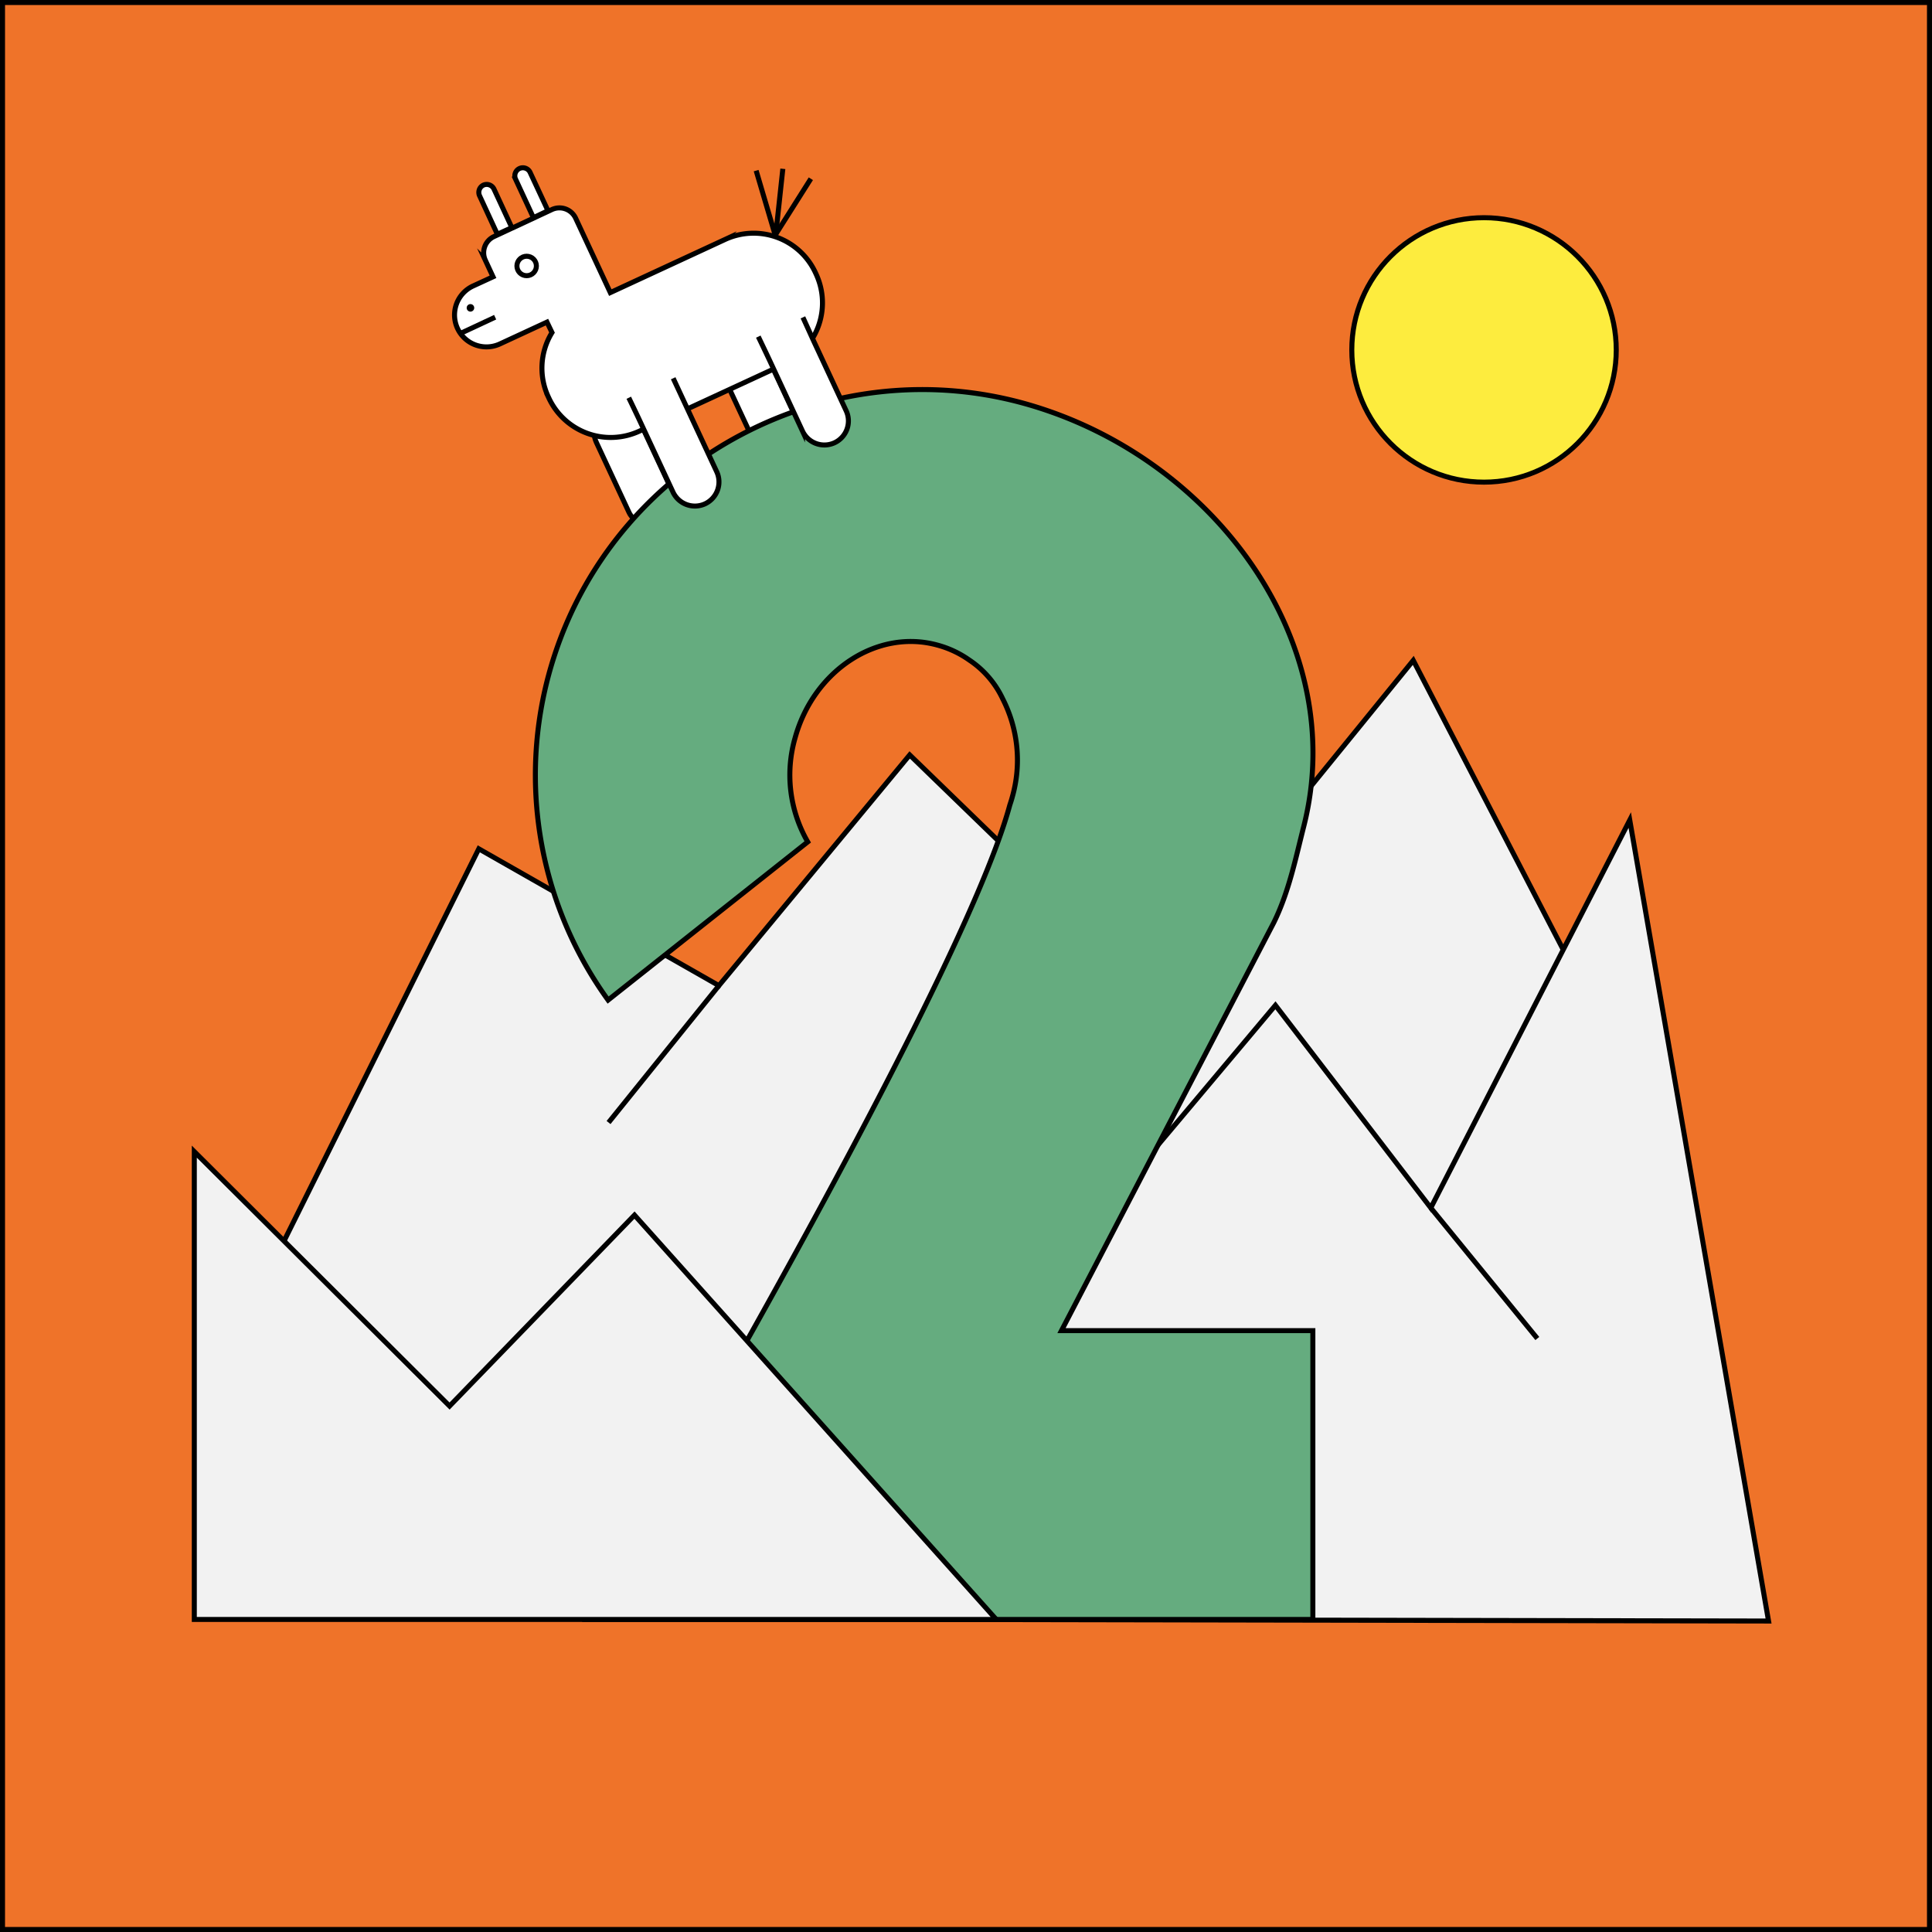 <svg xmlns="http://www.w3.org/2000/svg" viewBox="0 0 385 385"><rect x="0" y="0" width="385" height="385" fill="#333333" stroke="none"/><defs><style>.cls-1{fill:#ef7329;}.cls-1,.cls-2,.cls-3,.cls-5,.cls-6,.cls-7{stroke:#000;stroke-miterlimit:10;}.cls-2{fill:#f2f2f2;}.cls-3{fill:#fff;}.cls-4,.cls-5{fill:#65ac7f;}.cls-6{fill:none;}.cls-7{fill:#fdec3e;}</style></defs><title>Asset 5</title><g id="Layer_2" data-name="Layer 2"><g id="Layer_1-2" data-name="Layer 1"><rect class="cls-1" x="0.5" y="0.5" width="384" height="384"/><polygon class="cls-2" points="51.94 256.69 95.41 169.15 143.26 196.41 181.28 150.44 228.83 196.53 281.63 131.6 317.17 200.17 328.27 312.21 62.75 301.95 51.94 256.69"/><polygon class="cls-2" points="352.43 323.03 324.77 163.42 285.12 240.7 254.16 200.33 197.35 267.93 184.13 322.72 352.43 323.03"/><rect class="cls-3" x="121.65" y="80.61" width="9.59" height="25.02" rx="4.8" ry="4.8" transform="translate(280.39 124.1) rotate(155.01)"/><rect class="cls-3" x="147.45" y="68.44" width="9.59" height="25.02" rx="4.8" ry="4.8" transform="translate(324.44 89.99) rotate(155.01)"/><path class="cls-4" d="M199.78,139.3a18.94,18.94,0,0,0-6.63-7.7A22,22,0,0,1,199.78,139.3Z"/><path class="cls-5" d="M211.53,265.16l42.3-81.3c3-6.08,4.33-12.71,6-19.27C269,128.28,242.22,91.45,205,80.65c-39.58-11.48-81.67,10.76-94.48,49.88a76.6,76.6,0,0,0,10.66,68.76l39.78-31.52a26.7,26.7,0,0,1-2.52-20.72c3.72-13.49,16.41-21.78,28.36-18.5a20,20,0,0,1,6.38,3,18.94,18.94,0,0,1,6.63,7.7,26.85,26.85,0,0,1,1.9,19.62c-.14.53-.31,1.05-.48,1.56C191,198.21,116.85,322.72,116.85,322.72H261.62V265.16Z"/><path class="cls-3" d="M94.25,57l4-1.84-1.54-3.32a3.55,3.55,0,0,1,1.73-4.7L110,41.75a3.56,3.56,0,0,1,4.71,1.73l6.91,14.83,22.87-10.59a13.58,13.58,0,0,1,18,6.6l.16.35a13.58,13.58,0,0,1-6.6,18L127.38,85.93a13.59,13.59,0,0,1-18-6.6l-.16-.34A13.55,13.55,0,0,1,110,66.27l-1-2.08-9.37,4.34A6.35,6.35,0,1,1,94.25,57Z"/><path class="cls-3" d="M106.3,43.38l-3.56-7.68a1.6,1.6,0,0,1,.78-2.12h0a1.6,1.6,0,0,1,2.12.78L109.2,42Z"/><path class="cls-3" d="M102,45.36l-3.56-7.68a1.61,1.61,0,0,0-2.13-.78h0A1.61,1.61,0,0,0,95.56,39l3.55,7.68Z"/><path class="cls-6" d="M156,33.64l-1.41,13.12a.07.07,0,0,1-.14,0L150.68,34"/><line class="cls-6" x1="161.58" y1="35.62" x2="154.54" y2="46.76"/><path d="M93.75,62.1a.75.75,0,0,0,0-1.5.75.75,0,0,0,0,1.5Z"/><line class="cls-6" x1="98.67" y1="63.21" x2="91.65" y2="66.49"/><circle class="cls-6" cx="104.95" cy="53" r="1.94"/><path class="cls-3" d="M151.11,67.08s1.6,3.34,2.3,4.83l6.51,14a4.82,4.82,0,0,0,6.38,2.32h0a4.8,4.8,0,0,0,2.32-6.37l-6.52-14L160,63.24"/><path class="cls-3" d="M125.3,79.26s1.61,3.33,2.3,4.82l6.52,14a4.82,4.82,0,0,0,6.38,2.32h0A4.82,4.82,0,0,0,142.82,94L136.3,80l-2.15-4.62"/><polygon class="cls-2" points="38.72 322.72 38.72 229.49 89.59 280.19 126.44 242.14 198.53 322.72 38.72 322.72"/><line class="cls-3" x1="121.27" y1="223.69" x2="143.26" y2="196.41"/><line class="cls-6" x1="285.12" y1="240.7" x2="306.35" y2="266.73"/><circle class="cls-7" cx="295.73" cy="69.73" r="26.35"/></g></g></svg>